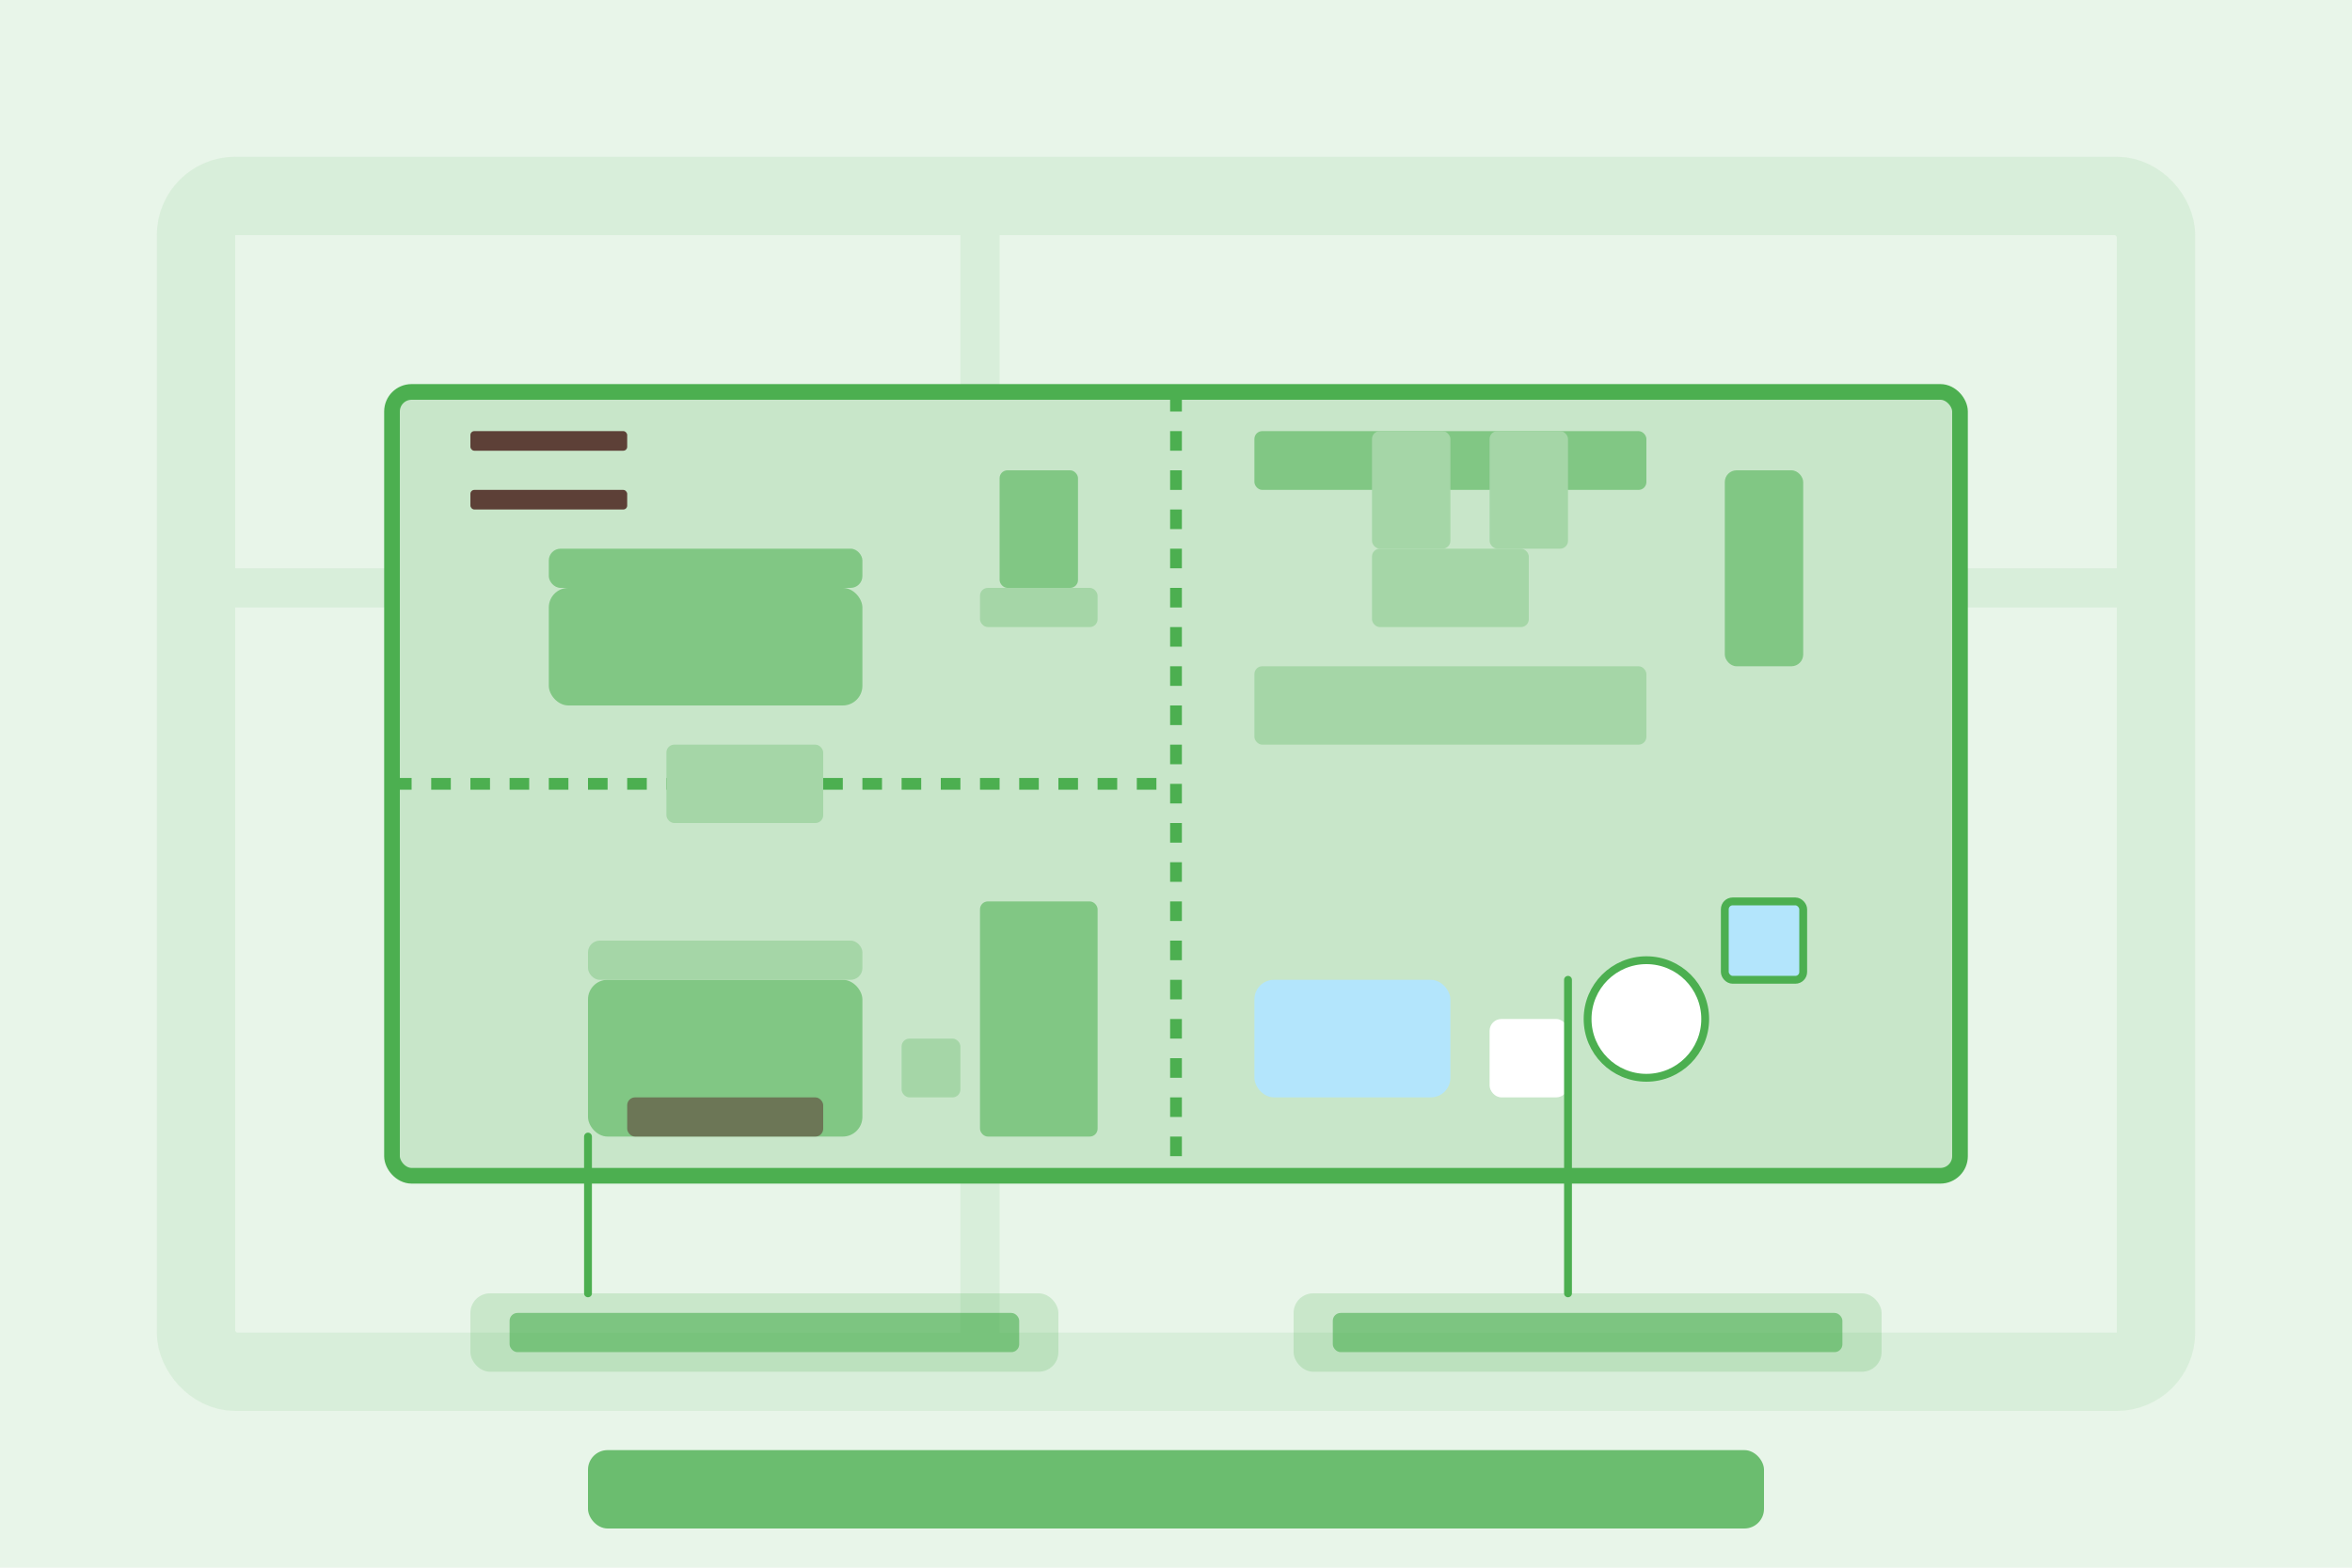 <svg width="600" height="400" viewBox="0 0 600 400" xmlns="http://www.w3.org/2000/svg">
  <rect width="600" height="400" fill="#E8F5E9" />
  
  <!-- Background pattern -->
  <g opacity="0.1">
    <rect x="50" y="50" width="500" height="300" rx="10" fill="none" stroke="#4CAF50" stroke-width="20" />
    <path d="M50 150H550M250 50V350" stroke="#4CAF50" stroke-width="10" />
  </g>
  
  <!-- Apartment cutaway view -->
  <rect x="100" y="100" width="400" height="200" rx="5" fill="#C8E6C9" stroke="#4CAF50" stroke-width="4" />
  
  <!-- Interior walls -->
  <path d="M300 100V300" stroke="#4CAF50" stroke-width="3" stroke-dasharray="5 5" />
  <path d="M100 200H300" stroke="#4CAF50" stroke-width="3" stroke-dasharray="5 5" />
  
  <!-- Room 1: Living room -->
  <g transform="translate(200, 150)">
    <!-- Sofa -->
    <rect x="-60" y="0" width="80" height="30" rx="5" fill="#81C784" />
    <rect x="-60" y="-10" width="80" height="10" rx="3" fill="#81C784" />
    
    <!-- Coffee table -->
    <rect x="-30" y="40" width="40" height="20" rx="2" fill="#A5D6A7" />
    
    <!-- TV unit -->
    <rect x="50" y="0" width="30" height="10" rx="2" fill="#A5D6A7" />
    <rect x="55" y="-30" width="20" height="30" rx="2" fill="#81C784" />
  </g>
  
  <!-- Room 2: Bedroom -->
  <g transform="translate(200, 250)">
    <!-- Bed -->
    <rect x="-50" y="0" width="70" height="40" rx="5" fill="#81C784" />
    <rect x="-50" y="-10" width="70" height="10" rx="3" fill="#A5D6A7" />
    
    <!-- Side table -->
    <rect x="30" y="15" width="15" height="15" rx="2" fill="#A5D6A7" />
    
    <!-- Wardrobe -->
    <rect x="50" y="-20" width="30" height="60" rx="2" fill="#81C784" />
  </g>
  
  <!-- Room 3: Kitchen -->
  <g transform="translate(400, 150)">
    <!-- Kitchen counter -->
    <rect x="-80" y="20" width="100" height="20" rx="2" fill="#A5D6A7" />
    
    <!-- Kitchen upper cabinets -->
    <rect x="-80" y="-40" width="100" height="15" rx="2" fill="#81C784" />
    
    <!-- Kitchen island -->
    <rect x="-50" y="-10" width="40" height="20" rx="2" fill="#A5D6A7" />
    
    <!-- Fridge -->
    <rect x="40" y="-30" width="20" height="50" rx="3" fill="#81C784" />
  </g>
  
  <!-- Room 4: Bathroom -->
  <g transform="translate(400, 250)">
    <!-- Bathtub -->
    <rect x="-80" y="0" width="50" height="30" rx="5" fill="#B3E5FC" />
    
    <!-- Toilet -->
    <rect x="-20" y="10" width="20" height="20" rx="3" fill="white" />
    
    <!-- Sink -->
    <circle cx="20" cy="10" r="15" fill="white" stroke="#4CAF50" stroke-width="2" />
    
    <!-- Shower -->
    <rect x="40" y="-20" width="20" height="20" rx="2" fill="#B3E5FC" stroke="#4CAF50" stroke-width="2" />
  </g>
  
  <!-- Storage solutions -->
  <!-- Floating shelves -->
  <rect x="120" y="110" width="40" height="5" rx="1" fill="#5D4037" />
  <rect x="120" y="125" width="40" height="5" rx="1" fill="#5D4037" />
  
  <!-- Wall mounted storage -->
  <rect x="350" y="110" width="20" height="30" rx="2" fill="#A5D6A7" />
  <rect x="380" y="110" width="20" height="30" rx="2" fill="#A5D6A7" />
  
  <!-- Under bed storage -->
  <rect x="160" y="280" width="50" height="10" rx="2" fill="#5D4037" opacity="0.6" />
  
  <!-- Organization text labels -->
  <rect x="120" y="330" width="150" height="20" rx="5" fill="#4CAF50" opacity="0.2" />
  <rect x="130" y="335" width="130" height="10" rx="2" fill="#4CAF50" opacity="0.6" />
  
  <rect x="330" y="330" width="150" height="20" rx="5" fill="#4CAF50" opacity="0.2" />
  <rect x="340" y="335" width="130" height="10" rx="2" fill="#4CAF50" opacity="0.6" />
  
  <!-- Arrows pointing to storage solutions -->
  <path d="M150 330L150 290" stroke="#4CAF50" stroke-width="2" stroke-linecap="round" />
  <path d="M400 330L400 250" stroke="#4CAF50" stroke-width="2" stroke-linecap="round" />
  
  <!-- Article title representation -->
  <rect x="150" y="370" width="300" height="20" rx="5" fill="#4CAF50" opacity="0.8" />
</svg>
